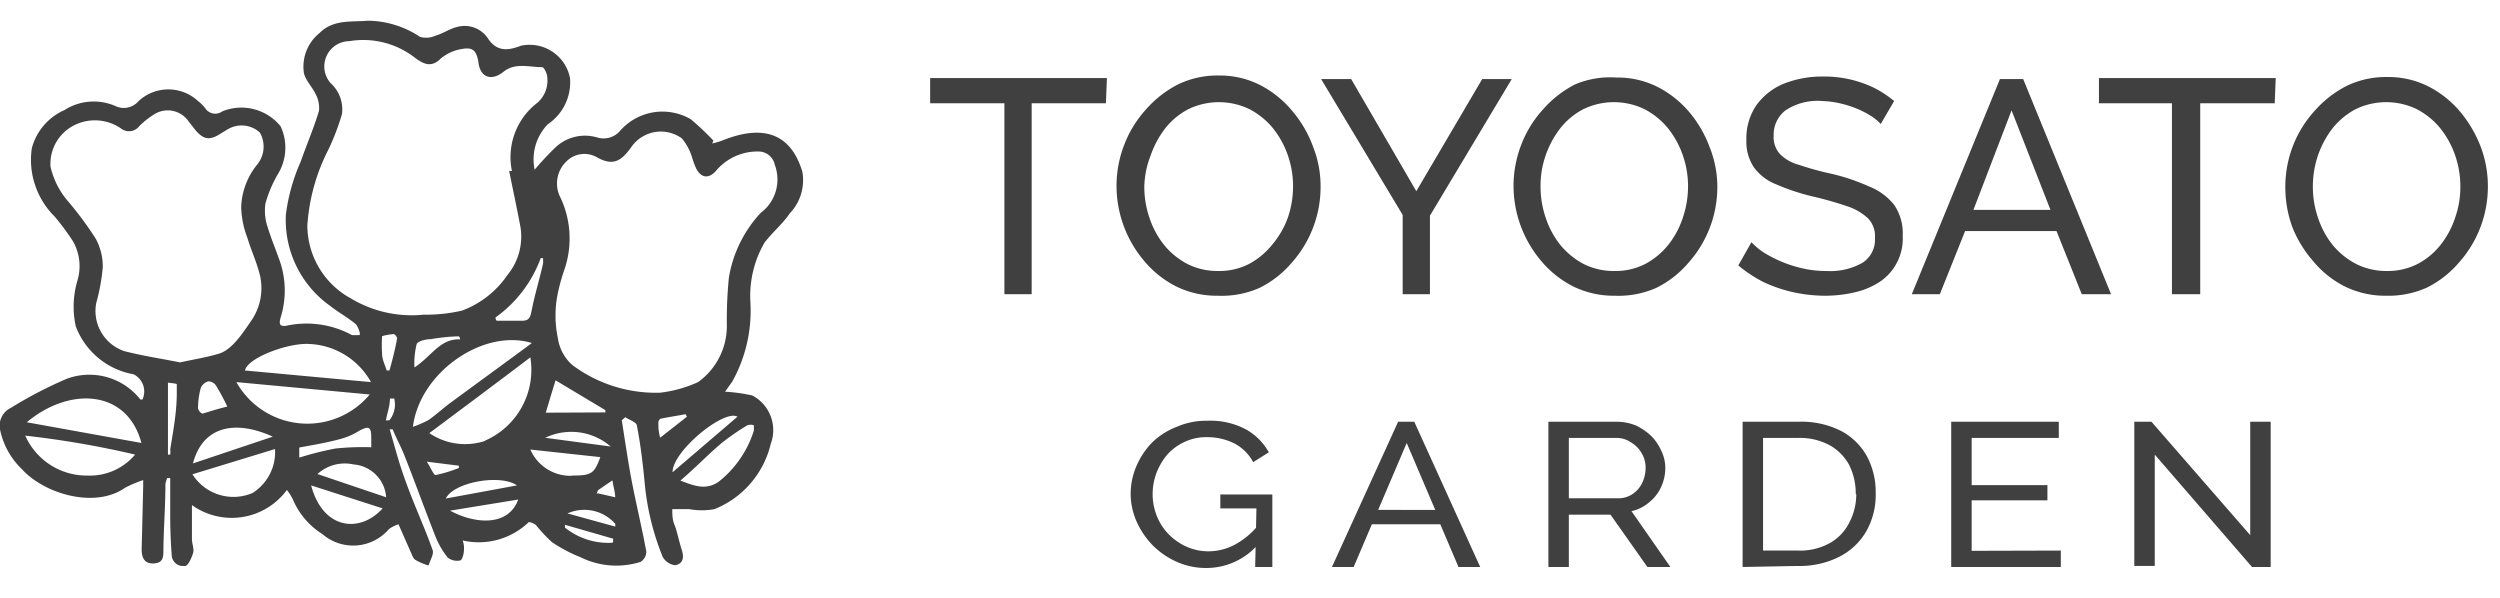 <svg xmlns="http://www.w3.org/2000/svg" viewBox="0 0 98.99 23.66"><defs><style>.cls-1{fill:#404040;}</style></defs><g id="部品"><path class="cls-1" d="M31.77,6.8a1.9,1.9,0,0,1-.5,1.65c-.28.42-.69.75-1,1.16a4.22,4.22,0,0,0-.56,2.31A5.77,5.77,0,0,1,29,15.1l-.29.41a6.54,6.54,0,0,1,1.08.15,1.55,1.55,0,0,1,.73,1.91,3.71,3.71,0,0,1-2.23,2.59,2.75,2.75,0,0,1-1,0l-.67,0c0,.21,0,.42.09.63s.18.66.29,1,0,.55-.27.59a.65.65,0,0,1-.49-.33,10.29,10.29,0,0,1-.72-3c-.07-.73-.16-1.47-.3-2.19,0-.14-.3-.23-.46-.34l-.14.12c.12.76.23,1.52.37,2.28.19,1,.42,1.94.6,2.91a.47.47,0,0,1-.23.42A3.19,3.19,0,0,1,23,22.07a5.9,5.9,0,0,1-1.14-.6,5.73,5.73,0,0,1-.63-.67c-.07-.07-.27-.15-.3-.12a2.85,2.85,0,0,1-2.61.72.9.9,0,0,1,.05.38c0,.15-.07.39-.14.41a.6.6,0,0,1-.5-.11,3.28,3.28,0,0,1-.5-.87C16.8,20.12,16.4,19,16,18c-.13-.33-.31-.64-.45-1l-.12,0c.19.65.36,1.31.59,1.94.35,1,.77,1.88,1.11,2.84.06.16-.1.4-.16.61a2.2,2.2,0,0,1-.52-.22c-.1-.06-.14-.22-.2-.34l-.47-1.07a1.32,1.32,0,0,0-.38.19,1.86,1.86,0,0,1-2.63.2,3,3,0,0,1-1.18-1.39,2.15,2.15,0,0,0-.23-.36A2.71,2.71,0,0,1,7.6,20c0,.5,0,.93,0,1.35,0,.18.09.37.05.53s-.19.51-.31.53H7.19A.45.45,0,0,1,6.8,22q-.06-.8-.06-1.59c0-.49,0-1,0-1.48H6.62a1.09,1.09,0,0,0-.07.24c0,.87-.07,1.73-.08,2.59,0,.3,0,.53-.39.55s-.48-.27-.47-.6l.06-2.47c0-.06,0-.12,0-.23a4.58,4.58,0,0,0-.73.31c-1.17.82-3.17.25-4.07-.74A3,3,0,0,1,0,17a.78.78,0,0,1,.43-.85A16.54,16.54,0,0,1,2.64,15a2.57,2.57,0,0,1,2.92.82s.05,0,.08,0a.76.76,0,0,0-.35-1A3,3,0,0,1,3,12.92a3.63,3.63,0,0,1,.06-1.79A2,2,0,0,0,2.9,9.57a9.57,9.57,0,0,0-.74-1,3.16,3.16,0,0,1-.9-2.7A2.29,2.29,0,0,1,2.55,4.36a2.15,2.15,0,0,1,2-.17A.77.77,0,0,0,5.49,4,1.73,1.73,0,0,1,7.84,4a1.59,1.59,0,0,1,.29.29.47.47,0,0,0,.67.12A2,2,0,0,1,11.11,5,2,2,0,0,1,11,6.9a4.93,4.93,0,0,0-.49,1.16A2,2,0,0,0,10.6,9c.15.49.35.95.51,1.43a3.58,3.58,0,0,1,0,2.15c-.06.22-.06.36.22.32a3.77,3.77,0,0,1,2.61.37c.06,0,.19,0,.28,0s-.05-.37-.15-.45c-.33-.27-.7-.47-1-.71a4.17,4.17,0,0,1-1.75-3.62,7.52,7.52,0,0,1,.59-2.1c.23-.66.51-1.3.72-2a1.13,1.13,0,0,0-.12-.64c-.14-.31-.43-.58-.48-.88a1.71,1.71,0,0,1,.62-1.56C13.2.76,13.89.88,14.55.82a3.78,3.78,0,0,1,2.08.64.9.9,0,0,0,.62-.05c.29-.08.55-.27.84-.34a1.11,1.11,0,0,1,1.25.48c.38.55.86.42,1.29.26a1.63,1.63,0,0,1,1.94,1.28,2,2,0,0,1-.88,1.83,2,2,0,0,0-.52,1.8,11.25,11.25,0,0,1,.8-.86,1.7,1.7,0,0,1,1.7-.41.86.86,0,0,0,.9-.29,2.23,2.23,0,0,1,2.78-.44,10.38,10.38,0,0,1,.9.85l-.05.11a2.77,2.77,0,0,0,.41-.12C30,5,31.26,5.1,31.77,6.8ZM30.12,8.43a1.65,1.65,0,0,0,.56-1.9A.66.66,0,0,0,30.07,6a2.14,2.14,0,0,0-1.74.79c-.27.28-.54.26-.74-.07a3,3,0,0,1-.19-.5,2.19,2.19,0,0,0-.4-.74,1.42,1.42,0,0,0-2,.34c-.38.53-.7.78-1.36.41a1,1,0,0,0-1.2.15,1.21,1.21,0,0,0-.24,1.46,3.8,3.8,0,0,1,.15,2.83,7.55,7.55,0,0,0-.26.93,4.32,4.32,0,0,0,0,1.79,1.75,1.75,0,0,0,.58,1.07,5.54,5.54,0,0,0,3.46,1.09,5,5,0,0,0,1.51-.42,2.73,2.73,0,0,0,1.14-2.23,17.15,17.15,0,0,1,.08-1.9A4.94,4.94,0,0,1,30.12,8.43Zm-.27,8.62c0-.07,0-.21,0-.21a.39.39,0,0,0-.26,0,9.59,9.59,0,0,0-1,.69c-.55.46-1.06,1-1.65,1.5.56.21,1,.39,1.51.05A4.18,4.18,0,0,0,29.85,17.05Zm-.65-.55c-.52-.31-2.57,1.35-2.57,2.2Zm-2,0a.47.47,0,0,1-.05-.1c-.32.06-.65.11-1,.18a.19.19,0,0,0-.08.17c0,.17,0,.33.07.58Zm-2.84,4.35a.35.35,0,0,0,0-.11,1.63,1.63,0,0,0-1.89-.41Zm-.7-1.32.7.16c0-.19-.07-.4-.11-.67l-.57.39A.5.5,0,0,0,23.63,19.57Zm.62,1.92a.56.56,0,0,1,0-.12l-1.91-.55s0,.07,0,.11A2.73,2.73,0,0,0,24.25,21.49Zm-2.73-4.12,2.63.35A2.38,2.38,0,0,0,21.52,17.37Zm2.42-1v-.09L22,15.06c-.14.43-.25.82-.39,1.28Zm-1.32,2.5c.77,0,.88-.07,1.12-.73L21,17.8A1.73,1.73,0,0,0,22.62,18.84ZM21.29,4.06a1.17,1.17,0,0,0,.38-1c0-.14-.13-.4-.2-.4-.52,0-1.07-.19-1.53.18s-.93.26-1-.4c-.08-.44-.22-.58-.65-.5a1.75,1.75,0,0,0-.83.37c-.37.38-.68.23-1,0a3.33,3.33,0,0,0-2.63-.68,1,1,0,0,0-.74,1.66,1.4,1.4,0,0,1,.45,1.23A9.39,9.39,0,0,1,13,5.93a7.64,7.64,0,0,0-.83,3,3.3,3.3,0,0,0,1.73,2.89,4.67,4.67,0,0,0,2.87.64,6.43,6.43,0,0,0,1.52-.16,3.77,3.77,0,0,0,1.81-1.42A2.39,2.39,0,0,0,20.61,9c-.14-.75-.3-1.49-.45-2.23l.11,0A2.71,2.71,0,0,1,21.29,4.06Zm.21,6.39a.89.89,0,0,0,0-.23l-.09,0a5,5,0,0,1-1.79,2.35s0,.09.05.13h1c.24,0,.32-.09.37-.35C21.17,11.68,21.36,11.07,21.5,10.45Zm-2.3,7A3.06,3.06,0,0,0,21,14.15c-1.32,1-2.66,2-4,3A2.52,2.52,0,0,0,19.2,17.46Zm1.85-3.87c-1.91-.58-4.43,1.16-4.7,3.32a4.1,4.1,0,0,0,.62-.27c.3-.21.58-.47.88-.69C18.92,15.15,20,14.37,21.05,13.59Zm-.58,5.64c-.66-.46-2.5-.13-2.82.52Zm-2.65,1c1,.54,2.31.63,2.7-.44Zm.41-6.75a.88.88,0,0,0-.05-.15c-.38,0-.76.05-1.13.11-.2,0-.5.08-.55.19a3.15,3.15,0,0,0-.09.93C17.1,14.1,17.43,13.39,18.23,13.44Zm-.06,5.09s0-.08,0-.12l-1.27-.16c.16.25.27.53.35.53A5.66,5.66,0,0,0,18.17,18.53Zm-2.44-5.15c0-.06-.1-.19-.15-.18a2.11,2.11,0,0,0-.45.08,5,5,0,0,0,0,.71c0,.22.12.44.18.65h.11C15.55,14.22,15.65,13.8,15.73,13.38Zm-.31,3.23a1,1,0,0,0,.19-.86l-.17,0c0,.3-.11.58-.16.87Zm-.13,3.05A1.4,1.4,0,0,0,14,18.39a1.61,1.61,0,0,0-1.43.38Zm-.59-1.95c0-.17,0-.3,0-.43,0-.42-.11-.45-.48-.25a2.76,2.76,0,0,1-.77.33c-.52.14-1,.22-1.6.33,0,.09,0,.22,0,.4a12.47,12.47,0,0,1,1.43-.36A10.08,10.08,0,0,1,14.7,17.71Zm-2.38,1.48c.46,1.75,1.93,1.91,2.83.91Zm2.37-4.09a2.94,2.94,0,0,0-2.45-1.51c-.84-.05-2.44.55-2.54,1.05Zm-5.33,0a3.22,3.22,0,0,0,5.28.49ZM10,19.52a1.91,1.91,0,0,0,.89-1.74l-3.27,1A1.92,1.92,0,0,0,10,19.52Zm.18-13a1.12,1.12,0,0,0,.11-1.27A1.07,1.07,0,0,0,9,5.13l-.28.17c-.42.27-.67.23-1-.17l-.25-.32a1,1,0,0,0-1.4-.26A3.3,3.3,0,0,0,5.51,5a.51.51,0,0,1-.7.1A1.82,1.82,0,0,0,3,4.93a1.71,1.71,0,0,0-1,1.67A3.19,3.19,0,0,0,2.72,8,13.53,13.53,0,0,1,3.79,9.45a2.31,2.31,0,0,1,.28,1.13A7.76,7.76,0,0,1,3.81,12a1.68,1.68,0,0,0,1.1,1.9c.73.19,1.48.3,2.22.45.54-.12,1.06-.2,1.55-.35s.9-.76,1.24-1.26a2.27,2.27,0,0,0,.35-1.93c-.12-.46-.33-.91-.47-1.38a3.65,3.65,0,0,1-.25-1.24A2.83,2.83,0,0,1,10.18,6.52Zm.62,10.77c-1.3-.6-2.73-.56-3.16,1.06ZM9,16.1a8.16,8.16,0,0,0-.44-.82.37.37,0,0,0-.31-.18.46.46,0,0,0-.3.26,3.16,3.16,0,0,0-.11.81.34.34,0,0,0,.17.21C8.29,16.3,8.61,16.19,9,16.1ZM7,15.55c0-.11,0-.29,0-.33s-.25-.05-.35-.07V18h.09a.8.8,0,0,0,0-.21C6.87,17,7,16.3,7,15.55ZM3.46,18.83A2.34,2.34,0,0,0,5.35,18,37,37,0,0,0,1,17.25,2.66,2.66,0,0,0,3.46,18.83ZM5.6,17.54c-.56-2.11-2.83-2.25-4.54-.82Z"/><path class="cls-1" d="M43.79,4.09H40.85v7.56H39.77V4.09H36.83v-1h7Z"/><path class="cls-1" d="M48.22,11.71a3.65,3.65,0,0,1-1.63-.36,4,4,0,0,1-1.27-1,4.6,4.6,0,0,1-1.11-3,4.5,4.5,0,0,1,.31-1.63,4.43,4.43,0,0,1,.85-1.38,4.3,4.3,0,0,1,1.28-1,3.57,3.57,0,0,1,1.6-.35,3.52,3.52,0,0,1,1.63.37,4.07,4.07,0,0,1,1.26,1A4.66,4.66,0,0,1,52,5.83a4.24,4.24,0,0,1,.29,1.57,4.51,4.51,0,0,1-1.14,3,4,4,0,0,1-1.28,1A3.71,3.71,0,0,1,48.22,11.71ZM45.31,7.39a3.77,3.77,0,0,0,.21,1.25,3.43,3.43,0,0,0,.59,1.08,3,3,0,0,0,.92.74,2.65,2.65,0,0,0,1.2.27,2.59,2.59,0,0,0,1.23-.28,3,3,0,0,0,.92-.77A3.49,3.49,0,0,0,51,8.6a3.88,3.88,0,0,0,.2-1.21,3.73,3.73,0,0,0-.21-1.25,3.57,3.57,0,0,0-.6-1.08,3,3,0,0,0-.92-.74,2.78,2.78,0,0,0-2.41,0,2.82,2.82,0,0,0-.92.76,3.74,3.74,0,0,0-.58,1.08A3.59,3.59,0,0,0,45.31,7.39Z"/><path class="cls-1" d="M53.5,3.13l2.58,4.44,2.61-4.44h1.17L56.62,8.54v3.11H55.54V8.51L52.31,3.13Z"/><path class="cls-1" d="M63.94,11.71a3.65,3.65,0,0,1-1.63-.36,4,4,0,0,1-1.27-1,4.6,4.6,0,0,1-1.11-3,4.5,4.5,0,0,1,.31-1.63,4.43,4.43,0,0,1,.85-1.38,4.3,4.3,0,0,1,1.28-1A3.57,3.57,0,0,1,64,3.07a3.52,3.52,0,0,1,1.63.37,4.07,4.07,0,0,1,1.26,1,4.66,4.66,0,0,1,.81,1.4A4.24,4.24,0,0,1,68,7.4a4.51,4.51,0,0,1-1.14,3,4,4,0,0,1-1.28,1A3.71,3.71,0,0,1,63.94,11.71ZM61,7.39a3.77,3.77,0,0,0,.21,1.25,3.43,3.43,0,0,0,.59,1.08,3,3,0,0,0,.92.74,2.65,2.65,0,0,0,1.2.27,2.59,2.59,0,0,0,1.23-.28,3,3,0,0,0,.92-.77,3.49,3.49,0,0,0,.57-1.08,3.88,3.88,0,0,0,.2-1.21,3.73,3.73,0,0,0-.21-1.25,3.57,3.57,0,0,0-.6-1.08,3,3,0,0,0-.92-.74,2.78,2.78,0,0,0-2.41,0,2.82,2.82,0,0,0-.92.76,3.74,3.74,0,0,0-.58,1.08A3.59,3.59,0,0,0,61,7.39Z"/><path class="cls-1" d="M74.47,4.91a1.85,1.85,0,0,0-.39-.32,3.41,3.41,0,0,0-.54-.28,4.12,4.12,0,0,0-.65-.21A3.57,3.57,0,0,0,72.15,4a2.29,2.29,0,0,0-1.45.37,1.21,1.21,0,0,0-.47,1,1,1,0,0,0,.24.72,1.63,1.63,0,0,0,.74.43,11.72,11.72,0,0,0,1.26.35A8.06,8.06,0,0,1,74,7.38a2.39,2.39,0,0,1,1,.73,2,2,0,0,1,.34,1.23,2.06,2.06,0,0,1-.88,1.8,3,3,0,0,1-1,.43,5.17,5.17,0,0,1-1.22.14A6,6,0,0,1,71,11.57a5.77,5.77,0,0,1-1.17-.4,5.31,5.31,0,0,1-1-.66l.52-.92a2.65,2.65,0,0,0,.49.41,5.08,5.08,0,0,0,.7.36,5,5,0,0,0,.85.27,4.08,4.08,0,0,0,.93.1,2.6,2.6,0,0,0,1.42-.32,1.09,1.09,0,0,0,.5-1,1,1,0,0,0-.28-.77,2.21,2.21,0,0,0-.84-.48,13.84,13.84,0,0,0-1.34-.38,8.77,8.77,0,0,1-1.45-.48,2,2,0,0,1-.88-.67,1.83,1.83,0,0,1-.3-1.09,2.32,2.32,0,0,1,.4-1.38,2.52,2.52,0,0,1,1.09-.85,4.14,4.14,0,0,1,1.57-.28,4.51,4.51,0,0,1,2,.45A4.32,4.32,0,0,1,75,4Z"/><path class="cls-1" d="M79.19,3.13h.92l3.48,8.52H82.43l-1-2.5H77.81l-1,2.5H75.7Zm2,5.18L79.65,4.37,78.14,8.31Z"/><path class="cls-1" d="M90.07,4.09H87.12v7.56H86V4.09H83.11v-1h7Z"/><path class="cls-1" d="M94.49,11.71a3.65,3.65,0,0,1-1.63-.36,3.9,3.9,0,0,1-1.26-1A4.67,4.67,0,0,1,90.77,9a4.59,4.59,0,0,1-.28-1.59,4.49,4.49,0,0,1,.3-1.63,4.43,4.43,0,0,1,.85-1.38,4.3,4.3,0,0,1,1.28-1,3.57,3.57,0,0,1,1.6-.35,3.52,3.52,0,0,1,1.63.37,4.07,4.07,0,0,1,1.26,1,4.91,4.91,0,0,1,.82,1.4,4.44,4.44,0,0,1,.28,1.57,4.51,4.51,0,0,1-1.14,3,4,4,0,0,1-1.28,1A3.71,3.71,0,0,1,94.49,11.71ZM91.58,7.39a3.77,3.77,0,0,0,.21,1.25,3.43,3.43,0,0,0,.59,1.08,3,3,0,0,0,.93.74,2.65,2.65,0,0,0,1.2.27,2.58,2.58,0,0,0,1.22-.28,2.85,2.85,0,0,0,.92-.77,3.49,3.49,0,0,0,.57-1.08,3.61,3.61,0,0,0,.2-1.21,3.73,3.73,0,0,0-.21-1.25,3.57,3.57,0,0,0-.6-1.08,3,3,0,0,0-.92-.74,2.78,2.78,0,0,0-2.41,0,2.93,2.93,0,0,0-.92.76,3.74,3.74,0,0,0-.58,1.08A3.85,3.85,0,0,0,91.58,7.39Z"/><path class="cls-1" d="M47.75,22.49a2.85,2.85,0,0,1-1.17-.25,3.17,3.17,0,0,1-.95-.66,3.23,3.23,0,0,1-.63-.94,2.73,2.73,0,0,1-.23-1.09,2.78,2.78,0,0,1,.23-1.1,3.09,3.09,0,0,1,.62-.93,2.92,2.92,0,0,1,1-.63,2.89,2.89,0,0,1,1.18-.23,3,3,0,0,1,1.53.34,2.34,2.34,0,0,1,.91.91l-.62.39a1.77,1.77,0,0,0-.76-.75,2.4,2.4,0,0,0-1.07-.24,2,2,0,0,0-.89.19,2.1,2.1,0,0,0-.68.5,2.55,2.55,0,0,0-.43.73,2.4,2.4,0,0,0-.15.84,2.29,2.29,0,0,0,.17.87,2.19,2.19,0,0,0,.47.72,2.31,2.31,0,0,0,.71.49,2.13,2.13,0,0,0,.88.18,2.25,2.25,0,0,0,1-.25,3.13,3.13,0,0,0,.94-.77v.75A2.71,2.71,0,0,1,47.75,22.49Zm2-2.36H48.32v-.55h2.06v2.87H49.7Z"/><path class="cls-1" d="M55.36,16.7H56l2.61,5.75h-.86l-.72-1.69H54.32l-.72,1.69h-.86Zm1.47,3.49L55.7,17.54l-1.13,2.65Z"/><path class="cls-1" d="M61.31,22.45V16.7H64a2,2,0,0,1,.78.15,2.37,2.37,0,0,1,.61.42,2,2,0,0,1,.4.6,1.55,1.55,0,0,1,.15.66,1.8,1.8,0,0,1-.17.76,1.63,1.63,0,0,1-.47.6,1.6,1.6,0,0,1-.7.35l1.54,2.21h-.91l-1.46-2.07H62.12v2.07Zm.81-2.72h1.93a1,1,0,0,0,.58-.16,1.1,1.1,0,0,0,.39-.44,1.39,1.39,0,0,0,.14-.6,1.11,1.11,0,0,0-.16-.59,1.18,1.18,0,0,0-.43-.43,1,1,0,0,0-.57-.17H62.12Z"/><path class="cls-1" d="M69,22.45V16.7h2.21a3.45,3.45,0,0,1,1.72.38,2.52,2.52,0,0,1,1,1,3,3,0,0,1,.34,1.44,2.92,2.92,0,0,1-.38,1.53,2.59,2.59,0,0,1-1.07,1,3.48,3.48,0,0,1-1.64.36Zm4.48-2.89a2.53,2.53,0,0,0-.26-1.15,2,2,0,0,0-.77-.78,2.5,2.5,0,0,0-1.24-.29h-1.4V21.8h1.4a2.41,2.41,0,0,0,1.25-.3,1.89,1.89,0,0,0,.76-.8A2.39,2.39,0,0,0,73.5,19.56Z"/><path class="cls-1" d="M81.6,21.8v.65H77.26V16.7h4.26v.64H78.07v1.87h3v.6h-3v2Z"/><path class="cls-1" d="M85.32,18v4.41h-.81V16.7h.68l3.91,4.49V16.7h.81v5.75h-.74Z"/></g></svg>
